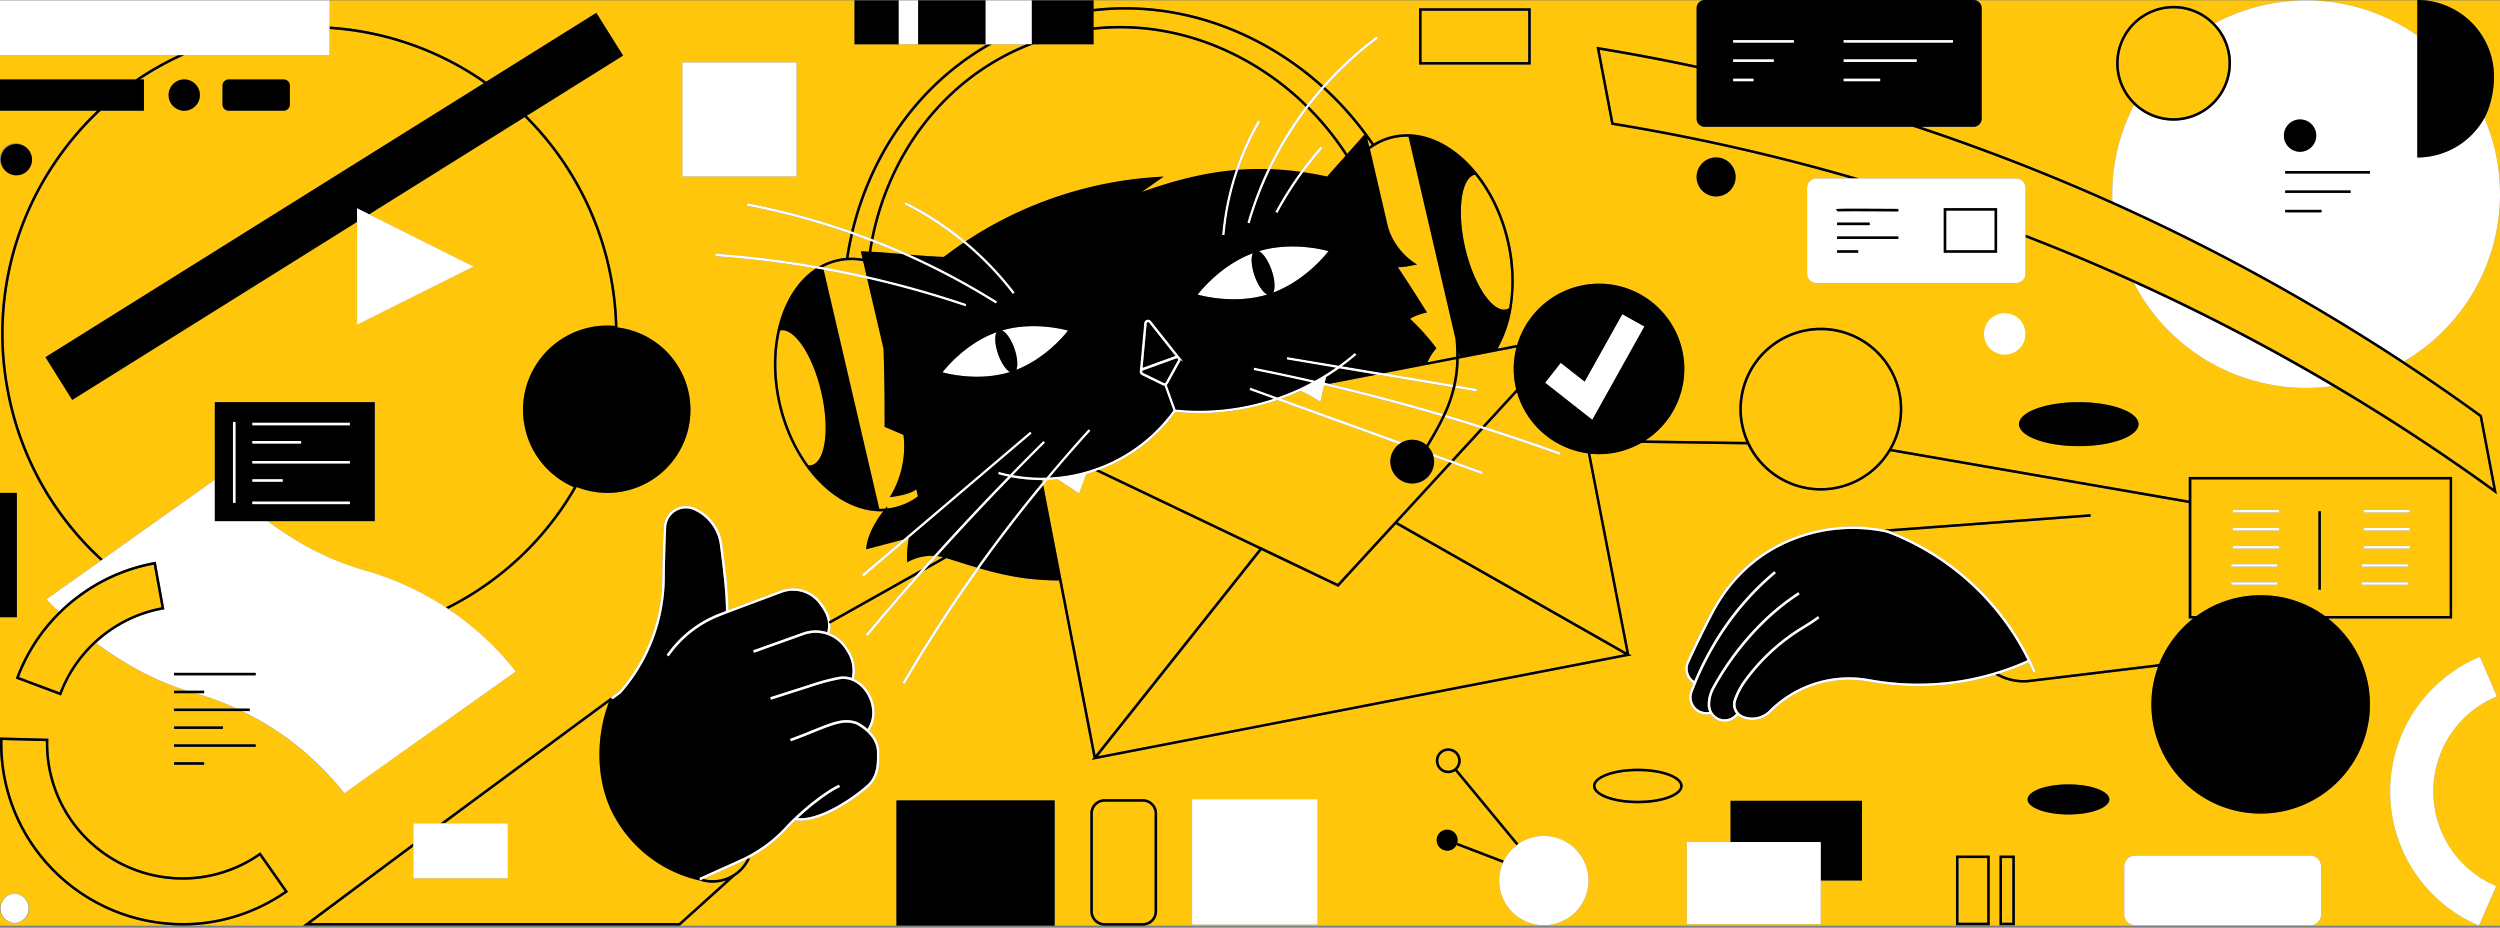 <svg width="1183" height="439" fill="none" xmlns="http://www.w3.org/2000/svg"><rect width="100%" height="100%" fill="#808080" stroke="none"/><path d="M353.44 406.57c-.79.39-1.58.79-2.38 1.15l-18.29 8.23a18.2 18.2 0 0 0 20.67-9.38Z" fill="#FFC60B"/><path d="M240.31 415.62h-44.73v-15.08l-48.6 36.24h174.35l22.42-20.24a19.01 19.01 0 0 1-12.82.08 61.28 61.28 0 0 1-41.01-31.77c-7.73-15-8.36-35.44-1.77-52.64l-77.73 57.39h29.9v26.02h-.01ZM597.78 21.75c-25.35-13.97-53.13-19.5-80.3-16.32v7.52c24.34-2.63 49.2 2.44 71.9 14.95a133.95 133.95 0 0 1 29.15 21.7c2.17-2.82 4.43-5.57 6.77-8.25a147.23 147.23 0 0 0-27.52-19.59v-.01ZM624.89 69.42l.89.78c-3.18 3.63-6.2 7.4-9.05 11.3 3.67.53 7.41 1.21 11.27 2.05l8.73-9.82a136.62 136.62 0 0 0-18.08-22.36 167.8 167.8 0 0 0-17.49 28.69c4.62.17 9.36.58 14.26 1.25 2.98-4.1 6.14-8.07 9.47-11.88v-.01ZM84.42 26.08H0v11.53h64.2a144.54 144.54 0 0 1 20.22-11.53ZM649.06 68.57c-.68-1-1.37-1.99-2.07-2.97l.89 3.78c.39-.28.78-.55 1.18-.81ZM413.4 82.34a147.74 147.74 0 0 0-9.5 27.53c2.77.98 5.53 2 8.28 3.06a133.48 133.48 0 0 1 9.73-30c13.28-28.8 35.77-50.54 63.85-61.96h-16.34c-24.26 13.53-43.73 34.7-56.02 61.37ZM604.45 189.32l-.3.1c-.59.2-1.17.41-1.77.6l-1.54.47c-.6.18-1.19.37-1.79.54l-1.6.43-1.75.48-1.89.45c-.5.12-.99.25-1.49.36a112.85 112.85 0 0 1-7 1.33l-.9.14c-1.19.18-2.39.35-3.58.49l-.28.03c-1.12.13-2.24.24-3.37.34l-.92.08a144.82 144.82 0 0 1-4.05.25c-1.07.04-2.13.07-3.2.09l-.92.01h-.66c-.99 0-1.98-.01-2.98-.04l-.41-.02c-1.1-.03-2.19-.08-3.28-.15l-1.02-.06c-1.05-.07-2.09-.16-3.14-.25l-.43-.04-.64.86-.65.87-.77.98c-.22.28-.44.57-.67.84l-.81.97-.68.81-.85.96-.69.77-.88.93-.71.75-.91.91-.72.71-.96.9-.72.67-1 .89-.72.63-1.05.88-.71.59-1.11.87-.69.54-1.17.87-.34.25.08.05-1.21.75-.45.31-.63.44c-.44.3-.89.58-1.34.87l-.58.38-.06.04c-1.43.9-2.88 1.74-4.36 2.54l-.32.2-.2.08a79.12 79.12 0 0 1-9.58 4.3l76.57 36.55.04-.04 36.37 17.42 52.8-57.5-7.47-2.71a10.35 10.35 0 1 1-20.4 2.37 10.3 10.3 0 0 1 4.14-8.25l-57.01-20.64-.63-.23-.04-.01ZM443.37 263.15l-3.89 4.33 6.76-3.8c-.95-.23-1.91-.42-2.87-.52v-.01ZM401.53 121.99c2.2-.1 4.41.03 6.63.41l-.8-3.44.76.02 3 .11c.24-1.67.52-3.33.84-4.99a345.69 345.69 0 0 0-8.33-3.08c-.83 3.63-1.53 7.29-2.09 10.98v-.01ZM1143.86.19h-52.6c19.55 0 37.7 6.15 52.6 16.61V.19ZM412.3 119.15c4.73.25 9.7.67 14.57 1.09-4.56-2-9.16-3.91-13.8-5.71a123.7 123.7 0 0 0-.78 4.62ZM645.62 63.72a151.15 151.15 0 0 0-19.44-21.59 168.15 168.15 0 0 0-6.8 8.29 137.84 137.84 0 0 1 18.16 22.39l8.08-9.09Z" fill="#FFC60B"/><path d="M446.62 121.6c3.04-2.32 6.14-4.54 9.3-6.66a148.2 148.2 0 0 0-27.94-18.25l.53-1.05a149.11 149.11 0 0 1 28.43 18.62 185 185 0 0 1 91.61-30.54l2.07-.12-10.38 7.29c14.86-5.28 29.2-9.11 44.48-10.41 2.76-8.17 6.3-16.06 10.6-23.5l1.02.59A129.17 129.17 0 0 0 586 80.38c4.53-.34 9.14-.47 13.87-.34a168.62 168.62 0 0 1 17.94-29.49 132.93 132.93 0 0 0-28.99-21.61c-22.52-12.41-47.18-17.43-71.34-14.79v6.83h-28.49c-29.1 10.97-52.42 32.97-66 62.45a132.45 132.45 0 0 0-9.69 29.93 348.83 348.83 0 0 1 17.2 7.2c5.48.47 11.03.91 16.12 1.05l.01-.01ZM940.35 406.05h-13.6v30.59h13.6v-30.59ZM952.24 406.05h-4.9v30.59h4.9v-30.59ZM1147.43.19a36.29 36.29 0 0 1 32.73 36.11c0 6.39-1.66 14.32-4.56 19.53a91.22 91.22 0 0 1 7.39 36.05V.19h-35.57.01Z" fill="#FFC60B"/><path d="M1137.53 171.01a984.4 984.4 0 0 1 36.71 25.36l.19.14.04.23 7.06 37.13-1.2-.87a977.51 977.51 0 0 0-76.66-50.28 91.82 91.82 0 0 1-93.98-48.92 983.75 983.75 0 0 0-27.9-12.15 979.32 979.32 0 0 0-23.35-9.36v17.19a4.44 4.44 0 0 1-4.45 4.44h-94.42a4.45 4.45 0 0 1-4.45-4.44v-40.6a4.44 4.44 0 0 1 4.45-4.44h16.08A978.7 978.7 0 0 0 762.9 59.11l-.41-.07-7.02-36.9.83.14a967.67 967.67 0 0 1 46.54 8.78V3.86c0-1.75 1.17-3.2 2.76-3.68H517.47v4.05c27.37-3.17 55.35 2.42 80.88 16.48a148.56 148.56 0 0 1 27.72 19.73 166.97 166.97 0 0 1 25.27-23.19l.7.95a165.18 165.18 0 0 0-25.1 23.03 152.49 152.49 0 0 1 23.11 26.7 30.54 30.54 0 0 1 8.91-3.64c2.37-.55 4.81-.79 7.29-.76v-.03l.76.03.45.02v.02c11.02.58 22.01 6.88 31.01 17.81l.21.25.67.82h-.02c6.9 8.73 12 19.58 14.76 31.48a81.74 81.74 0 0 1 1.31 30.96l.04-.03-.25 1.39-.04.24a58.58 58.58 0 0 1-6.52 18.51l9.3-1.8a40.42 40.42 0 0 1 38.72-28.97 40.4 40.4 0 0 1 40.36 40.34 40.33 40.33 0 0 1-18.46 33.86l47.76.68a38.23 38.23 0 0 1-3.27-15.5 38.58 38.58 0 0 1 38.55-38.53 38.58 38.58 0 0 1 38.55 38.53c0 6.84-1.8 13.27-4.95 18.85l140.53 24.39v-11.16h124.6v66.97h-58.69a51.55 51.55 0 0 1 19.81 40.66 51.7 51.7 0 0 1-51.71 51.68 51.7 51.7 0 0 1-48.55-69.52l-60.51 7.3a25.99 25.99 0 0 1-14.81-2.58l-1.71-.86a127.47 127.47 0 0 1-59.79 3.23 52.19 52.19 0 0 0-46.37 14.46 12.56 12.56 0 0 1-13.61 2.79 6.83 6.83 0 0 1-2.05-1.28 8.1 8.1 0 0 1-8.54 2.7 8.1 8.1 0 0 1-4.4-3.3 8.3 8.3 0 0 1-7.95-2.34 8.22 8.22 0 0 1-1.68-8.49c.47-1.25.96-2.49 1.47-3.73a8.1 8.1 0 0 1-3.12-10.27 486.26 486.26 0 0 1 11.6-23.6c7.51-14.28 18.7-25.43 32.38-32.26a77.56 77.56 0 0 1 49.42-6.66l97.67-7.26.09 1.17-94.51 7.03.11.04a123.7 123.7 0 0 1 68.3 66.21l-1.09.46c-.68-1.6-1.41-3.18-2.16-4.75a129.37 129.37 0 0 1-14.14 5.36l.61.31a24.74 24.74 0 0 0 14.13 2.47l61.14-7.38a51.77 51.77 0 0 1 16.16-21.58h-2.12v-54.61l-140.81-24.44-.35-.06a38.57 38.57 0 0 1-32.98 18.59 38.6 38.6 0 0 1-34.74-21.84l-50.18-.71a40.1 40.1 0 0 1-24.11 5.12l18.37 94.77 1.15.65-.99.19-.58.11-146.38 28.34-107.51 20.81.82-1.04-16.25-83.86c-14.84-.02-26.26-2.44-37.71-5.76a710.37 710.37 0 0 0-35.5 54.83l-1.02-.59a709.82 709.82 0 0 1 35.32-54.59 577.87 577.87 0 0 1-10.51-3.24l-3.91-1.23-10.78 6.06a1286.45 1286.45 0 0 0-26.6 30.88l-.91-.75c7.96-9.55 16.1-19 24.37-28.36l-40.96 23.03c.08 1.36-.02 2.83-.33 4.51l-.58-.11v.04a17.65 17.65 0 0 1 8.29 6.25c3.79 5.23 4.87 9.65 3.83 15.63a16 16 0 0 1 6.6 5.83c3.94 5.95 4.16 13.22.61 18.69 2.54 2.47 4.77 5.91 4.77 10.41v.69c.01 4.6.03 10.91-5.08 15.46-7.67 6.84-21.83 16.03-32.11 16.03-.88 0-1.72-.09-2.53-.23a100.25 100.25 0 0 0-3.84 3.89 67.39 67.39 0 0 1-18.26 14.03l.51.23a19.13 19.13 0 0 1-7.32 8.38l.02.02-25.81 23.25H143.35l52.18-38.88v-9.48h12.84l80.65-59.54 3.89-2.87a82.34 82.34 0 0 0 20.43-53.42c.08-8.07.31-16.24.67-24.29a10.55 10.55 0 0 1 14.8-9.15 22.3 22.3 0 0 1 12.99 17.42l.17 1.36c1.13 8.8 2.67 20.73 2.69 29.59l24.74-9.25a16.65 16.65 0 0 1 19.32 5.79c2.23 3.07 3.64 5.55 4.1 8.46l43.48-24.44 5.52-6.19c-4.05-.18-8.13.69-11.74 2.6l-.83.44-.04-.94c-.13-3.52.15-7.05.82-10.51-.04 0-.07.02-.11.03l-21.43 18.22-.76-.9 19.57-16.63-16.63 4.36-.82.21.09-.84c.69-6.81 5.33-13.71 7.98-17.16-.39.02-.79.05-1.18.05h-.42l-.77-.01-.45-.02v-.02c-11.91-.63-23.99-8.12-33.25-20.64l-.15-.2-.84-1.14h.05a81.54 81.54 0 0 1-12.48-28.36c-2.77-11.89-2.98-23.88-.64-34.76h-.02l.24-1.02.07-.32c3.03-12.81 9.36-22.78 17.98-28.44a476.4 476.4 0 0 0-47.67-5.84l.08-1.17a478.55 478.55 0 0 1 49.09 6.08l.48-.28v-.02l.39-.21.68-.37v.03a30.46 30.46 0 0 1 11.15-3.2c.58-3.84 1.31-7.66 2.18-11.45a345.1 345.1 0 0 0-49.07-13.26l.22-1.16a346.57 346.57 0 0 1 49.11 13.26 148.05 148.05 0 0 1 9.56-27.62c12.09-26.23 31.07-47.19 54.7-60.88h-62.64V.19H155.88v12.38a145.01 145.01 0 0 1 71.88 24.56l2.23 1.55 52.14-32.59 12.66 20.23-45.56 28.48a146.12 146.12 0 0 1 42.89 100.07v.09a39.27 39.27 0 0 1 27.85 60.92 39.34 39.34 0 0 1-47.11 14.59l-.04.08a144.82 144.82 0 0 1-60.85 57.61c11.96 8 22.68 17.83 31.6 29.12l.38.49-81.12 57.6-.35-.44a137.95 137.95 0 0 0-48.07-38.43H82.27v-1.18h29.68a134.98 134.98 0 0 0-19.59-7.25l-.1-.03h-9.99v-1.18h6.07a132.62 132.62 0 0 1-26.42-11.7 181.84 181.84 0 0 1-16.54-10.86 62.92 62.92 0 0 0-16.33 24.27l-.21.55-21.42-8.01.21-.55a85.74 85.74 0 0 1 20.13-31.04 197.5 197.5 0 0 1-5.45-5.38l-.48-.49 25.78-18.31a144.63 144.63 0 0 1-44.37-79.3c-7.48-38.2.38-77.03 22.12-109.32a146.53 146.53 0 0 1 20.49-24.31H0v23.2a7.4 7.4 0 1 1 14.78 0 7.4 7.4 0 0 1-14.78 0v157.64h7.98v58.83H0v137.76a6.9 6.9 0 1 1 13.8.02 6.9 6.9 0 0 1-13.8-.02v8.19h424.2v-59.25h74.86v59.25h23.62a6.75 6.75 0 0 1-6.72-6.77v-46.3a6.75 6.75 0 0 1 6.72-6.77h18.14a6.75 6.75 0 0 1 6.72 6.77v46.3a6.75 6.75 0 0 1-6.72 6.77h632.23l-.58-.25a68.96 68.96 0 0 1-41.43-63.5 68.97 68.97 0 0 1 41.89-63.2l.58-.25 8.03 18.76-.58.25a48.57 48.57 0 0 0-29.51 44.52 48.58 48.58 0 0 0 29.19 44.73l.57.25-8.16 18.7h9.95V91.87a91.72 91.72 0 0 1-45.47 79.14ZM724.33 30.54h-52.82V3.9h52.82v26.64Zm87.74 62.4a9.22 9.22 0 1 1 0-18.45 9.22 9.22 0 0 1 0 18.45Zm126.75 65.07a9.82 9.82 0 0 1 19.62 0 9.82 9.82 0 0 1-19.62 0Zm44.84 53.09c-15.62 0-28.29-4.66-28.29-10.41s12.67-10.41 28.29-10.41 28.29 4.66 28.29 10.41-12.67 10.41-28.29 10.41ZM322.94 83.49V29.55h53.97v53.94h-53.97ZM82.34 343.76h23.14v1.18H82.34v-1.18Zm0 8.46h38.65v1.18H82.34v-1.18Zm0 8.46h14.25v1.18H82.34v-1.18Zm53.48 61.68a86.3 86.3 0 0 1-49.38 15.6 86.74 86.74 0 0 1-70.83-36.79 85.58 85.58 0 0 1-15.58-51.6l.02-.59 22.86.58v.59a62.79 62.79 0 0 0 11.44 37.92 63.73 63.73 0 0 0 57.2 26.83 63.38 63.38 0 0 0 31.15-11.26l.48-.34 13.12 18.73-.48.34v-.01Zm487.66 15.16H564.1v-59.35h59.38v59.35Zm63.81-35.55a5 5 0 0 1-4.91-8.67 5 5 0 0 1 4.91 8.67Zm43.25 35.86a21.16 21.16 0 0 1-19.4-29.5l-21.86-8.36.42-1.1 21.95 8.4a21.31 21.31 0 0 1 5.97-7.25l-29.04-35.14a5.87 5.87 0 1 1 .91-.76l29.08 35.19a21.02 21.02 0 0 1 11.97-3.73 21.16 21.16 0 0 1 21.14 21.13 21.16 21.16 0 0 1-21.14 21.13v-.01Zm44.48-57.72c-11.9 0-21.23-3.59-21.23-8.18s9.32-8.18 21.23-8.18 21.22 3.59 21.22 8.18-9.32 8.18-21.22 8.18Zm106.07 36.54h-19.52v20.69h-63.36v-38.88h20.7v-19.51h62.19v37.7h-.01Zm60.44 21.18h-15.96v-32.95h15.96v32.95Zm11.89 0h-7.26v-32.95h7.26v32.95Zm25.38-52.42c-10.69 0-19.35-3.19-19.35-7.12s8.66-7.12 19.35-7.12c10.69 0 19.35 3.19 19.35 7.12s-8.66 7.12-19.35 7.12Zm119.54 47.32a5.1 5.1 0 0 1-5.1 5.1h-82.91a5.1 5.1 0 0 1-5.1-5.1v-22.75a5.1 5.1 0 0 1 5.1-5.1h82.91a5.1 5.1 0 0 1 5.1 5.1v22.75Z" fill="#FFC60B"/><path d="M937.72 3.86v52.29a3.85 3.85 0 0 1-3.86 3.85h-24.83a981.64 981.64 0 0 1 90.56 35.33 91.02 91.02 0 0 1 10.26-45.7 27.08 27.08 0 0 1-8.49-19.69 27.2 27.2 0 0 1 27.17-27.15c7.63 0 14.53 3.16 19.47 8.24A91.26 91.26 0 0 1 1091.26.17h-156.3a3.84 3.84 0 0 1 2.76 3.68v.01Z" fill="#FFC60B"/><path d="M376.91 29.55h-53.97v53.94h53.97V29.55Z" fill="#fff"/><path d="m894.81 251.51 94.51-7.03-.09-1.17-97.67 7.26s.06 0 .1.02c1.04.21 2.1.52 3.15.92ZM332.77 415.95l-1.44.65-.24-.54.13-.57-.18-.05 19.54-8.8a65.67 65.67 0 0 0 21.2-15.38c8.28-8.93 19.95-17.64 25.25-19.88l.46 1.08c-4.21 1.78-12.56 7.77-19.93 14.67 9.93.98 25.16-8.87 32.78-15.66 4.71-4.2 4.7-10.2 4.69-14.58v-.69c0-7.49-6.86-11.89-9.81-13.44-5.66-2.02-10.72.02-19.89 3.73-3.17 1.28-6.75 2.73-11.03 4.28l-.4-1.11c4.26-1.54 7.83-2.99 10.99-4.27 9.45-3.82 14.65-5.92 20.81-3.71 1.23.65 3.07 1.74 4.86 3.3 3.84-6.08 2.07-13.03-.71-17.23-3.21-4.85-8.19-7.24-12.97-6.23l-.12-.58.11.58a95.77 95.77 0 0 0-12.89 3.47l-19.1 6.09-.36-1.12 19.09-6.09a99.13 99.13 0 0 1 13.04-3.51c2.18-.46 4.38-.28 6.46.45.92-5.57-.1-9.56-3.67-14.49a16.59 16.59 0 0 0-19.27-5.78l-23.33 8.34-.4-1.11 23.32-8.33a17.7 17.7 0 0 1 11.77-.24c1.03-5.56-.31-8.6-3.7-13.29a15.45 15.45 0 0 0-17.95-5.38l-25.54 9.55-4.03 1.6a52.58 52.58 0 0 0-22.49 17.06l-1.4 1.84-.94-.71 1.4-1.84a53.75 53.75 0 0 1 22.99-17.44l3.67-1.46c.03-8.82-1.53-20.97-2.68-29.89l-.17-1.36a21.09 21.09 0 0 0-12.29-16.49 9.36 9.36 0 0 0-13.14 8.14c-.36 8.03-.58 16.19-.66 24.25a83.48 83.48 0 0 1-20.77 54.23l-.09.08-3.8 2.81.06-.14-.54-.23-.35-.47-80.65 59.54h1.98l77.73-57.39c-6.58 17.2-5.95 37.64 1.77 52.64a61.28 61.28 0 0 0 41.01 31.77 19.1 19.1 0 0 0 12.82-.08l-22.42 20.24H147l48.6-36.24v-1.46l-52.18 38.88h178.37l25.81-23.25-.02-.02a19.13 19.13 0 0 0 7.32-8.38l-.51-.23-.94.48a18.22 18.22 0 0 1-20.67 9.38l-.01.01Z" fill="#000"/><path d="M392.08 299.4v-.04l-.29-.06.3.1ZM894.5 252.64c-1.02-.4-2.06-.7-3.08-.9a76.3 76.3 0 0 0-48.75 6.54c-13.45 6.72-24.47 17.7-31.86 31.76a474.8 474.8 0 0 0-11.57 23.54 6.93 6.93 0 0 0 2.51 8.68 144.8 144.8 0 0 1 12.76-23.88 130.99 130.99 0 0 1 25.06-28.05l.76.9a129.64 129.64 0 0 0-24.83 27.8c-5.9 8.9-10.8 18.48-14.58 28.47a7.06 7.06 0 0 0 1.44 7.27 7.06 7.06 0 0 0 6.5 2.08c-.47-1-.75-2.09-.76-3.23-.03-2.88.7-5.74 2.07-8.27a134 134 0 0 1 23.38-31.05 111.8 111.8 0 0 1 17.4-14.04l.63.99a109.86 109.86 0 0 0-17.2 13.89 132.68 132.68 0 0 0-23.18 30.78 15.65 15.65 0 0 0-1.92 7.69 6.88 6.88 0 0 0 4.9 6.49c2.72.8 5.68-.21 7.38-2.45a6.95 6.95 0 0 1-1.12-6.55 34.48 34.48 0 0 1 4.74-9.13 95.02 95.02 0 0 1 28.11-25.76 88.92 88.92 0 0 0 6.94-4.62l.7.95a88.42 88.42 0 0 1-7.03 4.68 93.45 93.45 0 0 0-27.76 25.44 33.5 33.5 0 0 0-4.58 8.82c-1 2.91.46 6.09 3.32 7.24a11.4 11.4 0 0 0 12.33-2.53 53.33 53.33 0 0 1 47.42-14.79 126.41 126.41 0 0 0 74.84-8.99 122.56 122.56 0 0 0-64.97-59.76v-.01ZM413.4 82.34c12.3-26.67 31.76-47.84 56.02-61.37h-2.4c-23.63 13.69-42.6 34.65-54.7 60.88a148.77 148.77 0 0 0-9.56 27.62l1.12.4a147.02 147.02 0 0 1 9.51-27.53h.01Z" fill="#000"/><path d="m690.63 168.5-.35-1.52c0 .53.02 1.06.01 1.59l.34-.07ZM653.63 93.78l2.1 9.04 1.14 4.91a31.55 31.55 0 0 0 12.44 16.63l1.21.82-1.44.25c-.98.17-1.74.32-2.38.44-1.9.37-2.74.5-5.25.52 4.55 6.83 9.04 13.8 13.35 20.75l.44.71-.81.18c-2.54.56-4.96 1.5-7.21 2.79 4.45 4.15 8.55 8.71 12.21 13.56l.29.38-.31.36c-1.63 1.88-2.93 4-3.9 6.29l13.58-2.63c.02-2.67-.1-5.48-.36-8.48l-22.2-95.61c-2.47-.05-4.93.19-7.29.74a29.73 29.73 0 0 0-11 5.12l5.39 23.22v.01ZM712.69 146.4c.49-.11.96-.31 1.41-.59 1.74-9.98 1.34-20.9-1.14-31.6-2.78-11.97-7.95-22.88-14.96-31.56l-.11.02c-6.48 1.5-8.56 17.36-4.55 34.63 4.01 17.27 12.87 30.58 19.35 29.09v.01ZM416.08 240.79c.95.02 1.9 0 2.83-.08l.89-1.09v1.01c.33-.03.66-.07.98-.12.21-.03.43-.05.64-.09a29.7 29.7 0 0 0 12.94-5.51l-.79-3.39c-2.44 2.32-9.62 3.38-11.3 3.6l-1.19.16.6-1.04a45.88 45.88 0 0 0 5.86-28.45l-8.93-3.78v-.39c.04-12.11-.13-24.4-.51-36.52l-7.45-31.98-.28-1.22a486.45 486.45 0 0 0-20.63-4.23l26.34 113.1v.02ZM408.45 123.64a29.18 29.18 0 0 0-19 2.8 499.05 499.05 0 0 1 20.63 4.21l-1.63-7.01ZM379.67 163.57c-3.59-5.28-7.4-7.9-10.45-7.2-.04 0-.07.02-.11.03-2.46 10.88-2.29 22.95.5 34.92 2.49 10.7 6.96 20.67 12.92 28.86.52.05 1.04.02 1.53-.09 2.47-.58 4.43-3.35 5.55-7.76.26-1.02.47-2.12.64-3.31.93-6.61.34-14.98-1.66-23.57s-5.17-16.37-8.92-21.88Z" fill="#FFC60B"/><path d="m556.3 168.45-12.52-15.78a.63.63 0 0 0-.5-.25c-.09 0-.16.02-.2.03a.65.65 0 0 0-.47.57l-1.94 21.09 15.56-5.63.08-.03h-.01ZM557.44 169.9l-.05-.02-.07-.14-.03-.03-.09-.07-.07-.04a.61.61 0 0 0-.25-.06c-.08 0-.16 0-.25.04l-15.69 5.68a.63.63 0 0 0-.42.53c-.03.23.05.54.36.69l9.9 4.83c.32.16.7.03.88-.28l5.8-10.5a.6.6 0 0 0 0-.63h-.02ZM534.57 215.19l-.07.04.06-.04h.01ZM556.62 194.98l-.44-.04c-.2.29-.43.58-.64.87l.64-.86.43.04.01-.01ZM616.25 185.32l-.08-.03.08.04v-.01ZM493.2 227.2h-.72c-4.74-.03-9.45-.5-14.09-1.39a1301.65 1301.65 0 0 0-35.02 37.34c.97.11 1.92.29 2.87.52l-6.76 3.8-2.38 2.69 10.78-6.06 3.91 1.23c3.58 1.13 7.05 2.22 10.51 3.24a711.26 711.26 0 0 1 31.1-40.39l-.19-.99-.01.01Z" fill="#000"/><path d="M474.16 156.34c1.96.89 4.31 4.22 5.84 8.57 1.46 4.17 1.75 8.09.91 10.1 13.37-5.18 22.34-15.81 24.52-18.58-3.44-.93-17.28-4.15-31.26-.08l-.01-.01ZM472.33 167.59c-1.54-4.39-1.77-8.5-.76-10.39-13.98 5.01-23.39 16.14-25.62 18.99 3.5.95 17.76 4.26 31.98-.13-1.9-1.04-4.14-4.28-5.6-8.46v-.01ZM593.7 130.51c-1.58-4.48-1.84-8.67-.86-10.7-14.3 5.33-23.9 16.71-26.15 19.6 3.56.97 18.25 4.41 33-.02-2.04-.98-4.43-4.41-6-8.88ZM595.68 118.84c2.03.98 4.42 4.41 5.99 8.88 1.57 4.48 1.83 8.67.85 10.7 14.29-5.32 23.9-16.71 26.15-19.6-3.56-.97-18.25-4.41-32.99.02Z" fill="#fff"/><path d="m652.63 256.66-19.34 21.06-.59-.28-35.75-17.07-77.4 97.45 124.6-24.12 124.6-24.12-108.23-61.52-7.89 8.6ZM510.63 233.46l-10.07-6.64c-1.58.16-3.18.26-4.78.32l-2.11 2.54 24.74 127.65 77.43-97.49-77.39-36.94c-1.47.51-2.96.97-4.46 1.39l-3.38 9.16.02.01ZM738.12 215.28a976.39 976.39 0 0 0-36.25-12.24l-14 15.24 13.79 4.99-.4 1.11-14.25-5.16-25.67 27.95 108.25 61.54-18.25-94.16a40.44 40.44 0 0 1-33.49-28.92l-15.1 16.45a994.45 994.45 0 0 1 35.76 12.09l-.4 1.11h.01ZM494.23 227.18l-1.03.02.2.99.83-1.01ZM624.87 190.09l-.7-.42a87.37 87.37 0 0 0-7.92-4.34l-.08-.03-.06-.03-.26-.11-.09-.03a.82.82 0 0 0-.19-.06l-.09-.03a1.04 1.04 0 0 1-.12-.03h-.06c-.56.26-1.13.5-1.69.75l-1.44.64-1.62.66-1.6.65-1.55.57-1.18.44.56.2 56.54 20.48a10.32 10.32 0 0 1 11.67 1.2c2.83-4.73 5.35-9.12 7.44-13.49a1012 1012 0 0 0-55.83-14.73l-1.72 7.73v-.02ZM689.08 169.99l-34.3 6.64 32.9 5.52a63.49 63.49 0 0 0 1.4-12.16ZM700.63 202.65c-5.67-1.79-11.36-3.53-17.06-5.22a169.12 169.12 0 0 1-7.72 14c.87.94 1.57 2.03 2.05 3.24l8.78 3.18 13.96-15.2h-.01Z" fill="#FFC60B"/><path d="M717.49 184.28a40.35 40.35 0 0 1 .09-19.81l-27.31 5.29a65.4 65.4 0 0 1-1.42 12.59l10.02 1.68-.2 1.16-10.08-1.69a67.59 67.59 0 0 1-4.52 12.85 1032.1 1032.1 0 0 1 17.43 5.34l15.98-17.4.01-.01Z" fill="#FFC60B"/><path d="M628.8 181.66c18.15 4.28 36.22 9.07 54.12 14.35a66.87 66.87 0 0 0 4.5-12.71l-35.95-6.03-22.67 4.39Z" fill="#FFC60B"/><path d="m700.63 202.65-13.96 15.2 1.2.44 14-15.24-1.24-.39v-.01ZM633.73 174.3a110.29 110.29 0 0 1-6.29 4.16l-.61 2.75 1.96.46 22.67-4.39-17.74-2.98h.01Z" fill="#000"/><path d="M959.97 313.47c.75 1.57 1.48 3.15 2.16 4.75l1.1-.46a123.7 123.7 0 0 0-68.42-66.25c-1.04-.4-2.1-.71-3.16-.92-.03 0-.06 0-.09-.02a77.43 77.43 0 0 0-49.42 6.66c-13.68 6.83-24.87 17.99-32.38 32.26a477.23 477.23 0 0 0-11.6 23.6 8.1 8.1 0 0 0 3.12 10.27c-.5 1.24-1 2.48-1.47 3.73a8.26 8.26 0 0 0 1.68 8.49 8.24 8.24 0 0 0 7.95 2.34 7.97 7.97 0 0 0 6.64 3.62 8.13 8.13 0 0 0 6.3-3.02c.6.53 1.28.97 2.05 1.28a12.6 12.6 0 0 0 13.61-2.79 52.16 52.16 0 0 1 46.37-14.46 127.47 127.47 0 0 0 61.43-3.73c4.8-1.5 9.51-3.29 14.14-5.36v.01Zm-75.35 7.93a53.33 53.33 0 0 0-47.42 14.79 11.4 11.4 0 0 1-12.33 2.53 5.79 5.79 0 0 1-3.32-7.24 33.5 33.5 0 0 1 4.58-8.82 93.7 93.7 0 0 1 27.76-25.44 91.24 91.24 0 0 0 7.03-4.68l-.7-.95a88.92 88.92 0 0 1-6.94 4.62 94.76 94.76 0 0 0-28.1 25.76 34.63 34.63 0 0 0-4.75 9.13 6.95 6.95 0 0 0 1.12 6.55 6.89 6.89 0 0 1-7.38 2.45 6.88 6.88 0 0 1-4.9-6.49c-.03-2.68.64-5.34 1.92-7.69a132.68 132.68 0 0 1 23.18-30.78 110.33 110.33 0 0 1 17.2-13.89l-.64-.99a110.66 110.66 0 0 0-17.39 14.04 133.72 133.72 0 0 0-23.38 31.05 16.95 16.95 0 0 0-2.07 8.27c.01 1.14.3 2.23.75 3.23a7.06 7.06 0 0 1-6.49-2.08 7.06 7.06 0 0 1-1.44-7.27 143.51 143.51 0 0 1 14.58-28.47 129.91 129.91 0 0 1 24.83-27.8l-.76-.9a131.25 131.25 0 0 0-25.06 28.05 144.4 144.4 0 0 0-12.76 23.88 6.93 6.93 0 0 1-2.5-8.68 493.11 493.11 0 0 1 11.56-23.54c7.4-14.06 18.41-25.04 31.86-31.76a76.31 76.31 0 0 1 48.75-6.54c1.02.2 2.05.51 3.07.9a122.64 122.64 0 0 1 64.97 59.76 126.5 126.5 0 0 1-74.84 8.99l.01.01ZM778.14 154.48l-10.47-5.84-17.82 31.91-11.3-8.88-7.4 9.42 22.33 17.56 24.66-44.17ZM392.16 294.08l.71-.4c-.46-2.9-1.87-5.38-4.1-8.46a16.63 16.63 0 0 0-19.32-5.79l-24.74 9.25c-.02-8.85-1.56-20.79-2.69-29.59l-.17-1.36a22.29 22.29 0 0 0-12.99-17.42 10.56 10.56 0 0 0-14.8 9.15 727.8 727.8 0 0 0-.67 24.29 82.4 82.4 0 0 1-20.43 53.42l-3.89 2.87.35.47.54.23-.06.14 3.8-2.81.09-.08a83.56 83.56 0 0 0 20.77-54.23c.08-8.06.31-16.21.66-24.25a9.36 9.36 0 0 1 13.14-8.14 21.05 21.05 0 0 1 12.29 16.49l.17 1.36c1.15 8.91 2.71 21.07 2.68 29.89l-3.67 1.46a53.75 53.75 0 0 0-22.99 17.44l-1.4 1.84.94.71 1.4-1.84a52.58 52.58 0 0 1 22.49-17.06l4.03-1.6 25.54-9.55a15.47 15.47 0 0 1 17.95 5.38c3.39 4.69 4.74 7.73 3.7 13.29a17.7 17.7 0 0 0-11.77.24l-23.32 8.33.4 1.11 23.33-8.34a16.59 16.59 0 0 1 19.27 5.78c3.57 4.93 4.59 8.92 3.67 14.49a11.94 11.94 0 0 0-6.46-.45c-4.41.87-8.8 2.05-13.04 3.51l-19.09 6.09.36 1.12 19.1-6.09a96.17 96.17 0 0 1 12.89-3.47l-.11-.58.12.58c4.78-1.01 9.76 1.38 12.97 6.23 2.78 4.2 4.55 11.15.71 17.23a25.93 25.93 0 0 0-4.86-3.3c-6.16-2.2-11.36-.1-20.81 3.71a314.27 314.27 0 0 1-10.99 4.27l.4 1.11c4.28-1.55 7.86-3 11.03-4.28 9.18-3.71 14.23-5.75 19.89-3.73 2.95 1.55 9.81 5.95 9.81 13.44v.69c.01 4.38.03 10.38-4.69 14.58-7.62 6.79-22.85 16.64-32.78 15.66 7.37-6.91 15.72-12.9 19.93-14.67l-.46-1.08c-5.3 2.24-16.97 10.95-25.25 19.88a65.52 65.52 0 0 1-21.2 15.38l-19.54 8.8.18.05-.13.57.24.54 1.44-.65 18.29-8.23c.8-.36 1.59-.75 2.38-1.15.31-.16.63-.31.94-.48a67.39 67.39 0 0 0 18.26-14.03 93.55 93.55 0 0 1 3.84-3.89c.81.14 1.65.23 2.53.23 10.28 0 24.44-9.19 32.11-16.03 5.11-4.55 5.09-10.86 5.08-15.46v-.69c0-4.5-2.23-7.94-4.77-10.41 3.55-5.47 3.33-12.74-.61-18.69a16 16 0 0 0-6.6-5.83c1.04-5.98-.05-10.4-3.83-15.63a17.76 17.76 0 0 0-8.3-6.25l-.29-.1.3.06.58.11c.31-1.68.42-3.15.33-4.51l-.26.15-.58-1.03.03.01Z" fill="#fff"/><path d="m392.87 293.69-.71.4.58 1.03.26-.15 40.96-23.03 2.38-2.69-43.48 24.44h.01ZM538.78 212.46l-.08-.05c-.52.38-1.05.74-1.58 1.11l.45-.31 1.21-.75ZM530.14 217.78l-.52.28.2-.08.32-.2Z" fill="#000"/><path d="M495.8 227.14c1.6-.06 3.18-.17 4.77-.32l10.07 6.64 3.38-9.16a76.71 76.71 0 0 0 15.61-6.25l.52-.28a72.8 72.8 0 0 0 4.36-2.54l.07-.04c.2-.12.4-.25.58-.38.45-.29.9-.57 1.34-.87a56.2 56.2 0 0 0 2.21-1.55l.34-.25c.4-.29.8-.57 1.17-.87l.7-.54 1.1-.87.71-.59c.35-.29.71-.58 1.05-.88l.72-.63 1-.89.72-.67.96-.9.72-.71.91-.91.71-.75.88-.93.7-.77.84-.96.68-.81.81-.97.67-.84.77-.98.65-.87.64-.87.44.04c1.04.1 2.1.18 3.14.25l1.02.06c1.1.06 2.2.12 3.28.15l.41.02c1 .03 2 .04 2.98.04h.66l.92-.01c1.07-.01 2.13-.04 3.2-.09.16 0 .33 0 .5-.02 1.18-.05 2.37-.13 3.55-.23l.92-.08c1.12-.1 2.25-.21 3.37-.34l.28-.03a106.2 106.2 0 0 0 4.48-.63 97.61 97.61 0 0 0 7-1.33l1.5-.36 1.88-.45c.6-.15 1.17-.32 1.75-.48l1.6-.43 1.8-.54c.5-.16 1.02-.3 1.53-.47.6-.19 1.18-.4 1.77-.6l.3-.1.63.23 57.01 20.64c.4-.3.8-.57 1.23-.81l-56.54-20.48-.56-.2 1.18-.44 1.54-.57 1.61-.65 1.62-.66 1.44-.64 1.7-.75h.05l.12.03.1.03.18.06.1.03.25.11.06.03.08.03c1.67.74 4.96 2.56 7.92 4.34l.7.42 1.72-7.73c18.73 4.37 37.37 9.29 55.83 14.73l.51-1.08a1016.59 1016.59 0 0 0-54.12-14.35l-1.96-.46.61-2.75c2.14-1.32 4.24-2.71 6.3-4.16l17.73 2.98 35.94 6.03c.1-.38.18-.77.26-1.15l-32.89-5.52-19.7-3.3c2.34-1.71 4.62-3.51 6.82-5.4l-.77-.89a114.4 114.4 0 0 1-7.69 6.02l-24.33-4.08-.2 1.16 23.18 3.89a112.08 112.08 0 0 1-9.84 6.12 991.52 991.52 0 0 0-28.82-6.15l-.23 1.16a972.55 972.55 0 0 1 27.47 5.84c-1.89 1-3.8 1.97-5.74 2.87l-.06.03c-3.4 1.57-6.88 2.96-10.42 4.19l-12.82-4.64-.4 1.11 11.43 4.14a112.33 112.33 0 0 1-46.34 5.1l-4.19-11.6c.21-.15.4-.34.53-.58l5.8-10.5c.1-.2.16-.4.2-.62l1.27.64-.43-.54.07.02-1.32-1.58-.09-.11-13.48-16.98a1.84 1.84 0 0 0-3.26.97l-2.1 22.75c-.1.8.3 1.53 1.01 1.88l9.9 4.83c.26.13.53.18.8.18h-.02l4.22 11.68a76.9 76.9 0 0 1-58.43 31.68 707.74 707.74 0 0 1 19.25-22.05l-.87-.79a702.82 702.82 0 0 0-19.97 22.92c-.75.02-1.5.03-2.26.03h-.47c-4.4-.03-8.79-.44-13.1-1.22 5.02-5.15 10.07-10.26 15.17-15.3l-.83-.84A1241.25 1241.25 0 0 0 478 224.51a70.6 70.6 0 0 1-5.4-1.28l-.3 1.13c1.56.43 3.14.81 4.73 1.15a1298.96 1298.96 0 0 0-67.4 74.75l.9.75c8.67-10.4 17.56-20.7 26.6-30.88l2.38-2.69 3.9-4.33a1315.95 1315.95 0 0 1 35.01-37.34c4.64.88 9.35 1.36 14.1 1.39h.71c.34 0 .7 0 1.03-.02l-.84 1.01A710.7 710.7 0 0 0 427 323.13l1.02.59a710.37 710.37 0 0 1 65.7-94.08l2.1-2.54-.02.04Zm46.81-74.13a.65.65 0 0 1 .47-.57c.04-.01.11-.03.2-.03.15 0 .34.05.5.25l12.52 15.78-.08.03-15.56 5.63 1.94-21.09h.01Zm8.16 28.29-9.9-4.83a.66.66 0 0 1-.36-.69c.02-.15.1-.42.42-.53l15.7-5.68a.8.8 0 0 1 .24-.04c.1 0 .18.03.25.06l.07.04.1.07.02.03.07.14.05.02c.08.14.14.36 0 .63l-5.79 10.5a.68.68 0 0 1-.88.28h.01ZM410.38 131.92a476.37 476.37 0 0 1 46.55 13.1l.38-1.12a478.77 478.77 0 0 0-67.85-17.46l-1.84-.32a476.12 476.12 0 0 0-49.09-6.08l-.08 1.17c15.98 1.14 31.9 3.1 47.67 5.84l3.63.64a465.31 465.31 0 0 1 20.63 4.23ZM411.95 114.09l1.12.43a345.22 345.22 0 0 1 58.16 29.18l.63-1a345.8 345.8 0 0 0-58.57-29.36l-1.12-.42a390.4 390.4 0 0 0-8.29-3.06l-1.12-.4a347.3 347.3 0 0 0-49.11-13.26l-.22 1.16a345.04 345.04 0 0 1 49.07 13.26l1.12.4c2.79.99 5.57 2.01 8.33 3.08v-.01ZM427.98 96.68a148.2 148.2 0 0 1 51.27 42.49l.94-.71a149.48 149.48 0 0 0-51.67-42.82l-.53 1.05-.01-.01ZM595.32 56.97a130.71 130.71 0 0 0-10.6 23.5 130.93 130.93 0 0 0-6.43 30.7l1.17.1a129.5 129.5 0 0 1 6.52-30.9 129.1 129.1 0 0 1 10.35-22.81l-1.02-.59h.01ZM618.53 49.59l-.72.94a169.36 169.36 0 0 0-17.94 29.49 166.63 166.63 0 0 0-9.62 25.38l1.13.33a167.42 167.42 0 0 1 34.8-63.6l.77-.88a165.7 165.7 0 0 1 25.1-23.03l-.7-.95a165.94 165.94 0 0 0-32.81 32.33l-.01-.01ZM624.9 69.42a166.75 166.75 0 0 0-21.41 30.84l1.03.56a165.99 165.99 0 0 1 21.27-30.63l-.89-.78v.01ZM487.49 204.24l-60.15 51.12-19.57 16.63.77.9 21.43-18.22 58.28-49.54-.76-.89ZM701.87 203.03c12.18 3.86 24.27 7.94 36.25 12.24l.4-1.11a994.45 994.45 0 0 0-35.76-12.09l-1.24-.39a1032.1 1032.1 0 0 0-17.43-5.34l-.51 1.08c5.7 1.69 11.39 3.43 17.06 5.22l1.24.39h-.01ZM698.87 184.03l-10.02-1.68-.26 1.15 10.08 1.69.2-1.16ZM687.01 219.22l14.25 5.16.4-1.11-13.79-4.99-1.2-.44-8.78-3.18c.18.46.33.93.44 1.41l7.47 2.71 1.2.43.01.01ZM1091.26 183.56c4.21 0 8.35-.29 12.41-.84a981.33 981.33 0 0 0-93.98-48.92 91.82 91.82 0 0 0 81.57 49.76ZM1143.86 74.51V16.8a91.25 91.25 0 0 0-52.6-16.61A91.11 91.11 0 0 0 1048 11.05a27.03 27.03 0 0 1 7.7 18.91 27.2 27.2 0 0 1-27.17 27.15c-7.23 0-13.8-2.84-18.68-7.46a91.14 91.14 0 0 0-10.26 45.7 981.95 981.95 0 0 1 137.94 75.67A91.72 91.72 0 0 0 1183 91.88a91.22 91.22 0 0 0-7.39-36.05 36.3 36.3 0 0 1-31.75 18.68Zm-55.47-17.97a7.64 7.64 0 0 1 7.64 7.63 7.64 7.64 0 0 1-15.28 0 7.64 7.64 0 0 1 7.64-7.63Zm10.16 43.95h-17.21v-1.18h17.21v1.18Zm13.74-9.19h-30.95v-1.18h30.95v1.18Zm9.19-9.19h-40.14v-1.18h40.14v1.18Z" fill="#fff"/><path d="M958.44 88.88v22.14a981.53 981.53 0 0 1 221.39 120.15l-6.46-33.98a978.08 978.08 0 0 0-268.1-137.18H806.7a3.86 3.86 0 0 1-3.86-3.85V32.27a981.18 981.18 0 0 0-45.9-8.68l6.55 34.43a981.01 981.01 0 0 1 116.34 26.42H954a4.45 4.45 0 0 1 4.45 4.44Z" fill="#FFC60B"/><path d="M802.84 3.86v27.2a970 970 0 0 0-46.54-8.78l-.83-.14 7.02 36.9.41.07a976.62 976.62 0 0 1 112.75 25.33h4.18A977.08 977.08 0 0 0 763.5 58.02l-6.55-34.43a981.18 981.18 0 0 1 45.9 8.68v23.89a3.85 3.85 0 0 0 3.86 3.85h98.55a981.7 981.7 0 0 1 69.76 25.97 980.08 980.08 0 0 1 198.35 111.21l6.46 33.98a980.99 980.99 0 0 0-221.39-120.15v1.27a979.32 979.32 0 0 1 23.35 9.36 983.7 983.7 0 0 1 121.88 61.07 974.67 974.67 0 0 1 76.66 50.28l1.2.87-7.06-37.13-.04-.23-.19-.14a981.93 981.93 0 0 0-265.2-136.36h24.82a3.86 3.86 0 0 0 3.86-3.85V3.86c0-1.75-1.17-3.2-2.76-3.68-.35-.1-.7-.18-1.09-.18H806.7c-.38 0-.75.07-1.09.18a3.84 3.84 0 0 0-2.76 3.68Zm26.9 34.56h-9.6v-1.18h9.6v1.18Zm9.58-9.14h-19.19V28.1h19.2v1.18Zm9.54-9.14h-28.72v-1.18h28.72v1.18Zm40.83 18.27h-17.27v-1.18h17.27v1.18Zm17.26-9.14h-34.53v-1.18h34.53v1.18Zm17.17-9.14h-51.7v-1.18h51.7v1.18Z" fill="#000"/><path d="M101.66 190.3h75.67v56.3h-50.8c5.2 3.82 10.61 7.37 16.2 10.62a131.5 131.5 0 0 0 30.17 12.79 138.48 138.48 0 0 1 37.97 17.41 143.57 143.57 0 0 0 60.63-56.89 39.86 39.86 0 0 1-6.38-3.5 39.66 39.66 0 0 1-16.89-25.43 39.58 39.58 0 0 1 6.05-29.92 39.85 39.85 0 0 1 36.68-17.45 144.93 144.93 0 0 0-42.72-98.79l-63.91 39.94-9.67 6.05 49.44 24.71-55.16 27.56v-48.69l-6.92 4.33-26.2 16.38-101.67 63.54-12.66-20.23 93.34-58.34 2.86-1.79 23.15-14.47 1.68-1.05 86.42-54.01c-.6-.42-1.19-.84-1.8-1.25a143.79 143.79 0 0 0-71.22-24.35v12.32H87.25a142.38 142.38 0 0 0-20.98 11.53h1.83v14.77H47.63A145.95 145.95 0 0 0 26.4 77.36 143.56 143.56 0 0 0 4.48 185.79a143.5 143.5 0 0 0 44.19 78.83l52.99-37.63V190.3Zm3.64-149.78a2.9 2.9 0 0 1 2.91-2.91h26.04a2.9 2.9 0 0 1 2.91 2.91v8.96a2.9 2.9 0 0 1-2.91 2.91h-26.04a2.9 2.9 0 0 1-2.91-2.91v-8.96ZM86.8 37.6a7.4 7.4 0 1 1 0 14.78 7.4 7.4 0 0 1 0-14.78Z" fill="#FFC60B"/><path d="M25.44 76.69A144.76 144.76 0 0 0 3.32 186.02a144.6 144.6 0 0 0 44.37 79.3l.98-.7a143.5 143.5 0 0 1-44.19-78.83A143.54 143.54 0 0 1 26.42 77.35a145.95 145.95 0 0 1 21.23-24.97h20.47V37.61h-1.83a143.31 143.31 0 0 1 20.98-11.53h-2.85A144.54 144.54 0 0 0 64.2 37.61H0v14.77h45.93a146.53 146.53 0 0 0-20.49 24.31Z" fill="#000"/><path d="M227.16 38.11c.61.41 1.2.83 1.8 1.25l-86.42 54.01-1.68 1.05-23.15 14.47-2.86 1.79-93.34 58.34 12.66 20.23 101.67-63.54 26.2-16.38 6.92-4.33v-6.44l5.72 2.86 9.67-6.05 63.91-39.94a144.97 144.97 0 0 1 42.72 98.79 39.85 39.85 0 0 0-36.68 17.45 39.6 39.6 0 0 0-6.05 29.92 39.58 39.58 0 0 0 16.89 25.43 41.11 41.11 0 0 0 6.38 3.5 138.98 138.98 0 0 1-5.09 8.21 143.8 143.8 0 0 1-55.54 48.68l1.14.73a144.9 144.9 0 0 0 55.38-48.75c1.75-2.6 3.49-5.42 5.47-8.86l.04-.08a39.29 39.29 0 1 0 19.26-75.51v-.09a146.12 146.12 0 0 0-42.89-100.07l45.56-28.48-12.66-20.23-52.14 32.59-2.23-1.55a144.98 144.98 0 0 0-71.88-24.56v1.19a143.79 143.79 0 0 1 71.22 24.35v.02Z" fill="#000"/><path d="M172.91 270a132.32 132.32 0 0 1-30.17-12.79c-5.59-3.25-11-6.8-16.2-10.62h-24.87v-19.6l-52.99 37.63-.98.7-25.78 18.31.48.49c1.77 1.84 3.6 3.62 5.45 5.38a87.35 87.35 0 0 1 11.18-9.33 85.63 85.63 0 0 1 34.11-14.23l.58-.11 4.07 22.5-.58.1a62.92 62.92 0 0 0-31.73 15.85 181.84 181.84 0 0 0 16.54 10.86 132.36 132.36 0 0 0 26.42 11.7h8.18v1.18h-4.26l.1.03c6.71 1.9 13.26 4.34 19.59 7.25h6.16v1.18h-3.7a138.06 138.06 0 0 1 48.07 38.43l.35.44 81.12-57.6-.38-.49a138.45 138.45 0 0 0-32.74-29.85A138.48 138.48 0 0 0 172.96 270h-.05Zm-51.92 49.56H82.34v-1.18h38.65v1.18Z" fill="#fff"/><path d="M1069.77 281.63a51.5 51.5 0 0 1 30.34 9.84h59.07v-64.61h-122.25v64.61h2.49c8.52-6.19 19-9.84 30.34-9.84h.01Zm48.68-40.32h21.82v1.18h-21.82v-1.18Zm0 8.55h21.82v1.18h-21.82v-1.18Zm0 8.55h21.82v1.18h-21.82v-1.18Zm-.75 8.55h21.82v1.18h-21.82v-1.18Zm0 8.55h21.82v1.18h-21.82v-1.18Zm-20.64-33.62h1.18v37.14h-1.18v-37.14Zm-40.47-.59h21.82v1.18h-21.82v-1.18Zm0 8.55h21.82v1.18h-21.82v-1.18Zm0 8.55h21.82v1.18h-21.82v-1.18Zm-.75 8.55h21.82v1.18h-21.82v-1.18Zm0 8.55h21.82v1.18h-21.82v-1.18ZM91.65 416.07a64.95 64.95 0 0 1-58.26-27.33 64.01 64.01 0 0 1-11.68-38.03l-20.5-.52a84.34 84.34 0 0 0 15.38 50.31 85.52 85.52 0 0 0 76.73 36 85.14 85.14 0 0 0 41.34-14.77l-11.77-16.8a64.5 64.5 0 0 1-31.25 11.13l.01.01Z" fill="#FFC60B"/><path d="M122.7 403.63a63.37 63.37 0 0 1-31.15 11.26 63.73 63.73 0 0 1-57.2-26.83 62.9 62.9 0 0 1-11.46-37.92v-.59l-22.85-.58-.02.59a85.57 85.57 0 0 0 15.6 51.61 86.74 86.74 0 0 0 77.79 36.51 86.31 86.31 0 0 0 42.41-15.32l.48-.34-13.12-18.73-.48.34ZM93.32 436.5a85.5 85.5 0 0 1-76.73-36A84.43 84.43 0 0 1 1.2 350.19l20.51.52a64.06 64.06 0 0 0 11.68 38.03 64.95 64.95 0 0 0 58.26 27.33 64.6 64.6 0 0 0 31.25-11.13l11.77 16.8a85.04 85.04 0 0 1-41.34 14.77l-.01-.01Z" fill="#000"/><path d="M72.75 267.2a84.53 84.53 0 0 0-33.06 13.93 84.7 84.7 0 0 0-30.68 39.26l19.21 7.19a64.3 64.3 0 0 1 23.23-29.66 64.12 64.12 0 0 1 24.94-10.55l-3.65-20.18.01.01Z" fill="#FFC60B"/><path d="m77.18 288.43.58-.1-4.07-22.5-.58.11a85.63 85.63 0 0 0-34.1 14.23 86 86 0 0 0-11.19 9.33 85.6 85.6 0 0 0-20.13 31.04l-.21.55 21.42 8.01.21-.55a62.92 62.92 0 0 1 16.33-24.27 62.92 62.92 0 0 1 31.73-15.85h.01Zm-48.96 39.16L9.01 320.4a84.6 84.6 0 0 1 30.68-39.26 84.38 84.38 0 0 1 33.06-13.93l3.65 20.18a64.12 64.12 0 0 0-24.94 10.55 64.18 64.18 0 0 0-23.23 29.66v-.01Z" fill="#000"/><path d="M861.62 230.96a37.4 37.4 0 0 0 37.37-37.35 37.4 37.4 0 0 0-37.37-37.35 37.4 37.4 0 0 0-37.37 37.35 37.4 37.4 0 0 0 37.37 37.35Z" fill="#FFC60B"/><path d="M943.85 99.66h-22.9v18.75h22.9V99.66Z" fill="#fff"/><path d="M958.44 88.88a4.44 4.44 0 0 0-4.45-4.44h-94.42a4.45 4.45 0 0 0-4.45 4.44v40.6a4.44 4.44 0 0 0 4.45 4.44H954a4.45 4.45 0 0 0 4.45-4.44v-40.6Zm-79.16 30.71h-9.97v-1.18h9.97v1.18Zm19-6.53h-28.97v-1.18h28.97v1.18Zm-28.97-6.53v-1.18h15.42v1.18h-15.42Zm28.96-6.49c-11.12-.07-27.97-.14-28.84-.02l-.08-.57h-.63l.17-.42c.23-.23.36-.36 29.38-.17v1.18Zm46.76 19.55h-25.25v-21.1h25.25v21.1ZM948.63 167.82a9.81 9.81 0 1 0 0-19.62 9.81 9.81 0 0 0 0 19.62Z" fill="#fff"/><path d="M812.06 74.51a9.22 9.22 0 1 0 0 18.45 9.22 9.22 0 0 0 0-18.45Z" fill="#000"/><path d="M685.32 355.3a4.69 4.69 0 1 0 0 9.38 4.69 4.69 0 0 0 0-9.38Z" fill="#FFC60B"/><path d="M689.5 364.11a5.85 5.85 0 0 0-4.18-9.99 5.87 5.87 0 1 0 3.26 10.75l29.04 35.14c.31-.24.62-.48.95-.71l-29.08-35.19Zm-4.18.57a4.69 4.69 0 1 1 0-9.38 4.69 4.69 0 0 1 0 9.38ZM689.17 395.18a4.98 4.98 0 1 0-8.67 4.9 4.98 4.98 0 0 0 8.67-4.9Z" fill="#000"/><path d="m689.7 398.86-.42 1.1 21.86 8.36c.16-.36.34-.71.51-1.07l-21.95-8.4v.01Z" fill="#000"/><path d="M1180.63 419.06a48.58 48.58 0 0 1-29.19-44.73 48.57 48.57 0 0 1 29.51-44.52l.58-.25-8.03-18.76-.58.25a68.96 68.96 0 0 0-41.89 63.2 68.96 68.96 0 0 0 41.43 63.5l.58.25 8.16-18.7-.57-.25v.01Z" fill="#fff"/><path d="M775.02 364.92c-11.99 0-20.05 3.62-20.05 7s8.06 7 20.05 7c12 0 20.05-3.62 20.05-7s-8.06-7-20.05-7Z" fill="#FFC60B"/><path d="M775.02 363.74c-11.9 0-21.23 3.59-21.23 8.18s9.32 8.18 21.23 8.18 21.22-3.59 21.22-8.18-9.32-8.18-21.22-8.18Zm0 15.18c-11.99 0-20.05-3.62-20.05-7s8.06-7 20.05-7c12 0 20.05 3.62 20.05 7s-8.06 7-20.05 7ZM983.66 190.3c-15.62 0-28.29 4.66-28.29 10.41s12.67 10.41 28.3 10.41c15.61 0 28.28-4.66 28.28-10.41s-12.67-10.41-28.29-10.41ZM978.8 385.41c10.68 0 19.34-3.19 19.34-7.12s-8.66-7.12-19.35-7.12c-10.68 0-19.35 3.19-19.35 7.12s8.66 7.12 19.35 7.12Z" fill="#000"/><path d="M87.27 26.08h68.67V.19H0v25.89h87.27Z" fill="#fff"/><path d="M723.15 5.08H672.7v24.29h50.46V5.08Z" fill="#FFC60B"/><path d="M671.51 30.54h52.82V3.9h-52.82v26.64Zm1.18-25.46h50.46v24.29h-50.46V5.08Z" fill="#000"/><path d="M1093.23 404.88h-82.91a5.1 5.1 0 0 0-5.1 5.1v22.75a5.1 5.1 0 0 0 5.1 5.1h82.91a5.1 5.1 0 0 0 5.1-5.1v-22.75a5.1 5.1 0 0 0-5.1-5.1Z" fill="#fff"/><path d="M1028.53 55.93a25.99 25.99 0 1 0 0-51.98 25.99 25.99 0 0 0 0 51.98Z" fill="#FFC60B"/><path d="M1001.36 29.95c0 7.75 3.27 14.74 8.49 19.69a27.07 27.07 0 0 0 18.68 7.46 27.2 27.2 0 0 0 27.17-27.15c0-7.35-2.94-14.02-7.7-18.91a27.08 27.08 0 0 0-19.47-8.24 27.2 27.2 0 0 0-27.17 27.15Zm53.16 0a26.02 26.02 0 0 1-25.99 25.98 26.01 26.01 0 0 1-25.99-25.98 26.01 26.01 0 0 1 25.99-25.98 26.01 26.01 0 0 1 25.99 25.98ZM1143.86 74.51a36.3 36.3 0 0 0 31.75-18.68c2.9-5.21 4.56-13.14 4.56-19.53a36.3 36.3 0 0 0-36.3-36.29v74.5h-.01ZM925.57 437.82h15.96v-32.95h-15.96v32.95Zm1.18-31.77h13.6v30.59h-13.6v-30.59ZM946.16 437.82h7.26v-32.95h-7.26v32.95Zm1.18-31.77h4.9v30.59h-4.9v-30.59ZM499.06 378.76H424.2v59.25h74.86v-59.25Z" fill="#000"/><path d="M546.36 431.24v-46.3a5.57 5.57 0 0 0-5.54-5.58h-18.14a5.57 5.57 0 0 0-5.54 5.58v46.3a5.57 5.57 0 0 0 5.54 5.58h18.14a5.57 5.57 0 0 0 5.54-5.58Z" fill="#FFC60B"/><path d="M547.54 431.24v-46.3a6.75 6.75 0 0 0-6.72-6.77h-18.14a6.75 6.75 0 0 0-6.72 6.77v46.3a6.75 6.75 0 0 0 6.72 6.77h18.14a6.75 6.75 0 0 0 6.72-6.77Zm-24.86 5.58a5.57 5.57 0 0 1-5.54-5.58v-46.3a5.57 5.57 0 0 1 5.54-5.58h18.14a5.57 5.57 0 0 1 5.54 5.58v46.3a5.57 5.57 0 0 1-5.54 5.58h-18.14Z" fill="#000"/><path d="M623.47 378.17h-59.38v59.35h59.38v-59.35Z" fill="#fff"/><path d="M86.8 52.38a7.4 7.4 0 1 0 0-14.78 7.4 7.4 0 0 0 0 14.78ZM108.21 37.61h26.04a2.9 2.9 0 0 1 2.91 2.91v8.95a2.9 2.9 0 0 1-2.9 2.91H108.2a2.9 2.9 0 0 1-2.9-2.91v-8.95a2.9 2.9 0 0 1 2.9-2.91ZM7.39 82.97a7.4 7.4 0 1 0 0-14.78 7.4 7.4 0 0 0 0 14.78Z" fill="#000"/><path d="M6.9 436.71a6.9 6.9 0 0 0 0-13.79 6.9 6.9 0 0 0 0 13.79Z" fill="#fff"/><path d="m645.62 63.72-8.08 9.09a137.84 137.84 0 0 0-18.16-22.39l-.73.94a137.14 137.14 0 0 1 18.08 22.36L628 83.54c-3.85-.84-7.6-1.51-11.27-2.05a166.8 166.8 0 0 0-12.22 19.33l-1.04-.56a167.75 167.75 0 0 1 11.94-18.96 144 144 0 0 0-14.26-1.25 164.31 164.31 0 0 0-9.78 25.67l-1.13-.33a166.64 166.64 0 0 1 9.62-25.38c-4.73-.13-9.35 0-13.87.34a129.5 129.5 0 0 0-6.52 30.9l-1.17-.1a130.82 130.82 0 0 1 6.43-30.7c-15.28 1.31-29.62 5.14-44.48 10.41l10.38-7.29-2.07.12a185.06 185.06 0 0 0-91.61 30.54 149.06 149.06 0 0 1 23.24 24.2l-.94.71a147.8 147.8 0 0 0-23.33-24.24 187.66 187.66 0 0 0-9.3 6.66c-5.1-.15-10.64-.59-16.12-1.05a345.8 345.8 0 0 1 41.37 22.16l-.63 1a345.37 345.37 0 0 0-44.36-23.47 447.9 447.9 0 0 0-14.58-1.09c.23-1.55.5-3.09.78-4.62l-1.12-.43c-.31 1.66-.6 3.32-.85 4.99-1.01-.05-2.01-.09-2.99-.11l-.76-.02.8 3.44a31.6 31.6 0 0 0-6.63-.41c.56-3.68 1.26-7.34 2.09-10.98l-1.12-.4a153 153 0 0 0-2.18 11.45 29.4 29.4 0 0 0-11.15 3.2v-.03l-.69.37-.4.21v.02l-.48.28 1.84.32a28.78 28.78 0 0 1 6.87-2.56c3.94-.91 8.02-1 12.13-.25l1.63 7.01a477.23 477.23 0 0 1 47.22 13.26l-.38 1.12a476.37 476.37 0 0 0-46.55-13.1l.28 1.22 7.45 31.98c.38 12.12.55 24.41.51 36.52v.39l8.93 3.78a45.91 45.91 0 0 1-5.86 28.45l-.6 1.04 1.19-.16c1.67-.22 8.86-1.28 11.3-3.6l.79 3.39a29.78 29.78 0 0 1-12.94 5.51l-.64.09-.98.12v-1.01l-.89 1.09c-.94.07-1.88.09-2.83.08l-26.34-113.1-3.63-.64c-8.62 5.66-14.94 15.63-17.98 28.44l-.07.32-.24 1.03h.02c-2.34 10.87-2.13 22.86.64 34.75a81.81 81.81 0 0 0 12.48 28.36h-.05l.84 1.13.15.2c9.26 12.52 21.33 20.01 33.24 20.64v.02l.45.02.77.03h.42c.4 0 .79-.03 1.18-.05-2.65 3.45-7.29 10.34-7.98 17.16l-.09.84.82-.21 16.63-4.36 60.15-51.12.76.9-58.28 49.54.11-.03a46.33 46.33 0 0 0-.82 10.51l.04.94.83-.44a22.97 22.97 0 0 1 11.74-2.6A1298.96 1298.96 0 0 1 477 225.53a71.07 71.07 0 0 1-4.74-1.15l.31-1.13c1.79.49 3.59.92 5.4 1.28 5.21-5.34 10.45-10.65 15.74-15.88l.83.84c-5.1 5.04-10.15 10.16-15.18 15.3 4.32.78 8.71 1.19 13.11 1.22h.47c.75 0 1.51-.01 2.26-.03a713.52 713.52 0 0 1 19.97-22.92l.87.79a707.74 707.74 0 0 0-19.25 22.05 76.87 76.87 0 0 0 58.43-31.68L551 182.55h.02c-.27 0-.54-.07-.8-.19l-9.9-4.83a1.81 1.81 0 0 1-1.01-1.88l2.1-22.75a1.84 1.84 0 0 1 3.26-.97l13.48 16.98.09.11 1.32 1.58-.07-.02.43.54-1.28-.64a1.8 1.8 0 0 1-.2.62l-5.79 10.5c-.13.24-.32.43-.53.58l4.19 11.6a112.34 112.34 0 0 0 46.34-5.1l-11.43-4.14.4-1.11 12.82 4.64c3.54-1.23 7.02-2.62 10.42-4.19l.06-.03c1.94-.9 3.85-1.86 5.74-2.87-9.14-2.08-18.3-4.02-27.47-5.84l.23-1.16c9.62 1.9 19.23 3.96 28.82 6.15 3.39-1.87 6.67-3.91 9.84-6.12l-23.18-3.89.2-1.16 24.33 4.08c2.65-1.9 5.22-3.9 7.69-6.02l.77.89c-2.2 1.89-4.48 3.69-6.82 5.4l19.7 3.3 34.3-6.64a63.58 63.58 0 0 1-1.67 13.31 66.87 66.87 0 0 1-4.49 12.71l-.51 1.08c-2.09 4.37-4.6 8.76-7.44 13.49a10.3 10.3 0 0 0-12.9-.39 10.31 10.31 0 0 0 6.2 18.58 10.35 10.35 0 0 0 9.62-14.11 10.43 10.43 0 0 0-2.05-3.24 167.52 167.52 0 0 0 8.23-15.08 67.59 67.59 0 0 0 4.78-14 65.3 65.3 0 0 0 1.42-12.59l27.31-5.29a40.05 40.05 0 0 0-.09 19.81l-15.98 17.4 1.24.39 15.1-16.45a40.44 40.44 0 0 0 33.49 28.92l18.25 94.16-108.25-61.54L687 219.18l-1.2-.43-52.8 57.5-36.37-17.42-.04.04-76.57-36.55-1.57.56 77.39 36.94-77.43 97.49-24.74-127.65a712.12 712.12 0 0 0-30.19 39.25c11.45 3.32 22.87 5.75 37.71 5.76l16.25 83.86-.82 1.04 107.51-20.81 146.38-28.34.58-.11.99-.19-1.15-.65-18.37-94.77a40.18 40.18 0 0 0 24.11-5.12l50.18.71a38.6 38.6 0 0 0 34.74 21.84 38.6 38.6 0 0 0 32.98-18.59l.35.06 140.81 24.44v54.61h2.12a51.88 51.88 0 0 0-16.16 21.58l-61.14 7.38c-4.87.59-9.75-.27-14.13-2.47l-.61-.31-1.64.5 1.71.86a25.99 25.99 0 0 0 14.81 2.58l60.51-7.3a51.7 51.7 0 0 0 48.55 69.52 51.7 51.7 0 0 0 51.71-51.68c0-16.51-7.75-31.2-19.81-40.66h58.69v-66.97h-124.6v11.16l-140.53-24.39a38.3 38.3 0 0 0 4.95-18.85 38.58 38.58 0 0 0-38.55-38.53 38.58 38.58 0 0 0-38.55 38.53c0 5.51 1.17 10.75 3.27 15.5l-47.76-.68a40.33 40.33 0 0 0 18.46-33.86 40.4 40.4 0 0 0-40.36-40.34 40.42 40.42 0 0 0-38.72 28.97l-9.3 1.8a58.52 58.52 0 0 0 6.52-18.5l.04-.25.25-1.39-.04.03a81.75 81.75 0 0 0-1.31-30.96c-2.76-11.89-7.86-22.75-14.76-31.48h.02l-.67-.82-.21-.25c-9.01-10.92-19.99-17.23-31.01-17.81v-.02l-.45-.02-.77-.03v.03c-2.47-.03-4.91.21-7.28.76a30.43 30.43 0 0 0-8.91 3.64 152.43 152.43 0 0 0-23.11-26.7l-.77.89a150.55 150.55 0 0 1 19.44 21.59l-.01.02ZM390.26 209.03a31.4 31.4 0 0 1-.64 3.31c-1.12 4.41-3.08 7.18-5.55 7.76-.49.12-1.01.15-1.53.09-5.96-8.19-10.43-18.17-12.92-28.86-2.79-11.97-2.96-24.04-.5-34.92.04 0 .07-.02.11-.03 3.05-.7 6.85 1.91 10.45 7.2 3.75 5.52 6.92 13.29 8.92 21.88s2.59 16.97 1.66 23.57Zm55.69-32.84c2.23-2.85 11.65-13.98 25.62-18.99-1.01 1.9-.78 6 .76 10.39 1.46 4.18 3.69 7.42 5.6 8.46-14.23 4.39-28.48 1.08-31.98.13v.01Zm34.96-1.18c.84-2.01.55-5.93-.91-10.1-1.52-4.35-3.87-7.68-5.84-8.57 13.98-4.07 27.82-.85 31.26.08-2.17 2.77-11.15 13.4-24.52 18.58l.01.01Zm85.79-35.59c2.25-2.88 11.84-14.27 26.15-19.6-.98 2.02-.72 6.21.85 10.7 1.57 4.46 3.96 7.9 5.99 8.88-14.74 4.43-29.44.99-32.99.02Zm35.83-1c.98-2.03.72-6.21-.85-10.7-1.57-4.46-3.96-7.89-5.99-8.88 14.74-4.43 29.43-.99 32.99-.02-2.25 2.88-11.86 14.27-26.15 19.6Zm41.62 195.29-124.6 24.12 77.41-97.46 35.75 17.07.59.28 19.34-21.06 7.89-8.6 108.22 61.52-124.6 24.12v.01Zm392.79-106.84h122.25v64.61h-59.07a51.43 51.43 0 0 0-30.34-9.84 51.5 51.5 0 0 0-30.34 9.84h-2.49v-64.61h-.01Zm-212.69-33.25a37.4 37.4 0 0 1 37.37-37.35 37.4 37.4 0 0 1 37.37 37.35 37.4 37.4 0 0 1-37.37 37.35 37.4 37.4 0 0 1-37.37-37.35Zm-85.7-21.94 11.3 8.88 17.82-31.91 10.47 5.84-24.66 44.17-22.35-17.56 7.41-9.42h.01Zm-40.66-89 .11-.02c7.01 8.68 12.18 19.59 14.96 31.56 2.48 10.7 2.88 21.62 1.14 31.6-.45.28-.92.48-1.41.59-6.47 1.49-15.34-11.82-19.35-29.09-4.01-17.27-1.93-33.13 4.55-34.63v-.01Zm-7.26 85.83-.34.07-.01-1.59.35 1.52ZM659.24 65.46a29.6 29.6 0 0 1 7.29-.74l22.2 95.61c.27 3 .38 5.81.36 8.48l-13.58 2.63a23.4 23.4 0 0 1 3.9-6.29l.31-.36-.29-.38a103.32 103.32 0 0 0-12.21-13.56 25.51 25.51 0 0 1 7.21-2.79l.81-.18-.44-.71a737.5 737.5 0 0 0-13.35-20.75 23.2 23.2 0 0 0 5.25-.52c.64-.12 1.39-.27 2.38-.44l1.44-.25-1.21-.82a31.55 31.55 0 0 1-12.44-16.63l-1.14-4.91-2.1-9.04-5.39-23.22a29.73 29.73 0 0 1 11-5.12v-.01Zm-10.18 3.12c-.4.26-.79.53-1.18.81l-.89-3.78c.7.98 1.39 1.97 2.07 2.97Z" fill="#000"/><path d="M730.54 395.56a21 21 0 0 0-11.97 3.73c-.32.22-.63.47-.95.71a21.2 21.2 0 0 0-5.97 7.25c-.18.35-.36.7-.51 1.07a21.16 21.16 0 0 0 19.4 29.5 21.16 21.16 0 0 0 21.14-21.13 21.16 21.16 0 0 0-21.14-21.13Z" fill="#fff"/><path d="M177.33 190.3h-75.67v56.3h75.67v-56.3Zm-57.91 18.4h23.07v1.18h-23.07v-1.18Zm0 18.08h14.35v1.18h-14.35v-1.18Zm-8 11.18h-1.18v-38.29h1.18v38.29Zm54.13.59h-46.13v-1.18h46.13v1.18Zm0-19.23h-46.13v-1.18h46.13v1.18Zm0-18.08h-46.13v-1.18h46.13v1.18Z" fill="#000"/><path d="M165.55 200.06h-46.13v1.18h46.13v-1.18ZM142.49 208.69h-23.07v1.18h23.07v-1.18ZM165.55 218.14h-46.13v1.18h46.13v-1.18ZM133.77 226.78h-14.35v1.18h14.35v-1.18ZM165.55 237.37h-46.13v1.18h46.13v-1.18ZM111.42 199.67h-1.18v38.29h1.18v-38.29ZM848.86 18.98h-28.72v1.18h28.72v-1.18ZM839.33 28.12h-19.19v1.18h19.2v-1.18ZM829.73 37.25h-9.59v1.18h9.6v-1.18ZM924.13 18.98h-51.7v1.18h51.7v-1.18ZM906.96 28.12h-34.53v1.18h34.53v-1.18ZM889.7 37.25h-17.27v1.18h17.27v-1.18ZM224.12 126.13l-49.44-24.71-5.72-2.86V153.69l55.16-27.56ZM1140.27 241.31h-21.82v1.18h21.82v-1.18ZM1140.27 258.41h-21.82v1.18h21.82v-1.18ZM1139.52 275.52h-21.82v1.18h21.82v-1.18ZM1140.27 249.86h-21.82v1.18h21.82v-1.18ZM1139.52 266.97h-21.82v1.18h21.82v-1.18ZM1078.42 241.31h-21.82v1.18h21.82v-1.18ZM1078.42 258.41h-21.82v1.18h21.82v-1.18ZM1077.66 275.52h-21.82v1.18h21.82v-1.18ZM1078.42 249.86h-21.82v1.18h21.82v-1.18ZM1077.66 266.97h-21.82v1.18h21.82v-1.18Z" fill="#fff"/><path d="M425.3 20.96V.19h-20.92v20.77h20.92Z" fill="#000"/><path d="M425.3 19.78v1.18h9.18V.19h-9.18V19.78Z" fill="#fff"/><path d="M434.48 19.78v1.18h31.94V.19h-31.94V19.78Z" fill="#000"/><path d="M466.42 19.78v1.18h21.86V.19h-21.86V19.78Z" fill="#fff"/><path d="M488.28 19.78v1.18h-2.52c-28.08 11.41-50.57 33.15-63.85 61.96a133.98 133.98 0 0 0-9.73 30l1.12.42a132.12 132.12 0 0 1 9.68-29.93c13.59-29.48 36.91-51.48 66.01-62.45h28.49v-6.83c24.16-2.64 48.81 2.38 71.34 14.79a132.93 132.93 0 0 1 28.99 21.61l.72-.94a134.03 134.03 0 0 0-29.15-21.7c-22.7-12.51-47.55-17.58-71.91-14.95V5.42c27.17-3.18 54.96 2.36 80.31 16.32a147.88 147.88 0 0 1 27.52 19.59l.77-.89a148.43 148.43 0 0 0-27.72-19.73c-25.53-14.06-53.5-19.65-80.88-16.48V.19h-29.2v19.6l.01-.01ZM1098.24 241.89h-1.18v37.14h1.18v-37.14Z" fill="#000"/><path d="M195.58 415.62h44.73V389.6h-44.73V415.62Z" fill="#fff"/><path d="M1088.39 71.8a7.64 7.64 0 0 0 7.64-7.63 7.64 7.64 0 0 0-15.28 0 7.64 7.64 0 0 0 7.64 7.63ZM1121.48 80.93h-40.14v1.18h40.14v-1.18ZM1112.29 90.12h-30.95v1.18h30.95v-1.18ZM1098.55 99.31h-17.21v1.18h17.21v-1.18ZM818.91 398.45h42.66v18.19h19.52v-37.7h-62.18v19.51Z" fill="#000"/><path d="M818.91 398.45h-20.7v38.89h63.36v-38.89h-42.66Z" fill="#fff"/><path d="m868.9 99.03-.17.42h.63l.08.57c.87-.12 17.72-.06 28.84.02v-1.18c-29-.19-29.14-.06-29.38.17ZM884.73 105.35h-15.42v1.18h15.42v-1.18ZM898.28 111.88h-28.97v1.18h28.97v-1.18ZM879.28 118.41h-9.97v1.18h9.97v-1.18ZM919.78 119.59h25.25v-21.1h-25.25v21.1Zm1.18-19.93h22.9v18.75h-22.9V99.66ZM120.99 318.39H82.34v1.18h38.65v-1.18ZM96.58 326.85H82.34v1.17h14.24v-1.17ZM118.17 335.3H82.34v1.18H118.17v-1.18ZM105.48 343.76H82.34v1.18h23.14v-1.18ZM120.99 352.22H82.34v1.18h38.65v-1.18ZM96.59 360.68H82.34v1.18h14.25v-1.18ZM7.98 233.23H0v58.83h7.98v-58.83Z" fill="#000"/></svg>